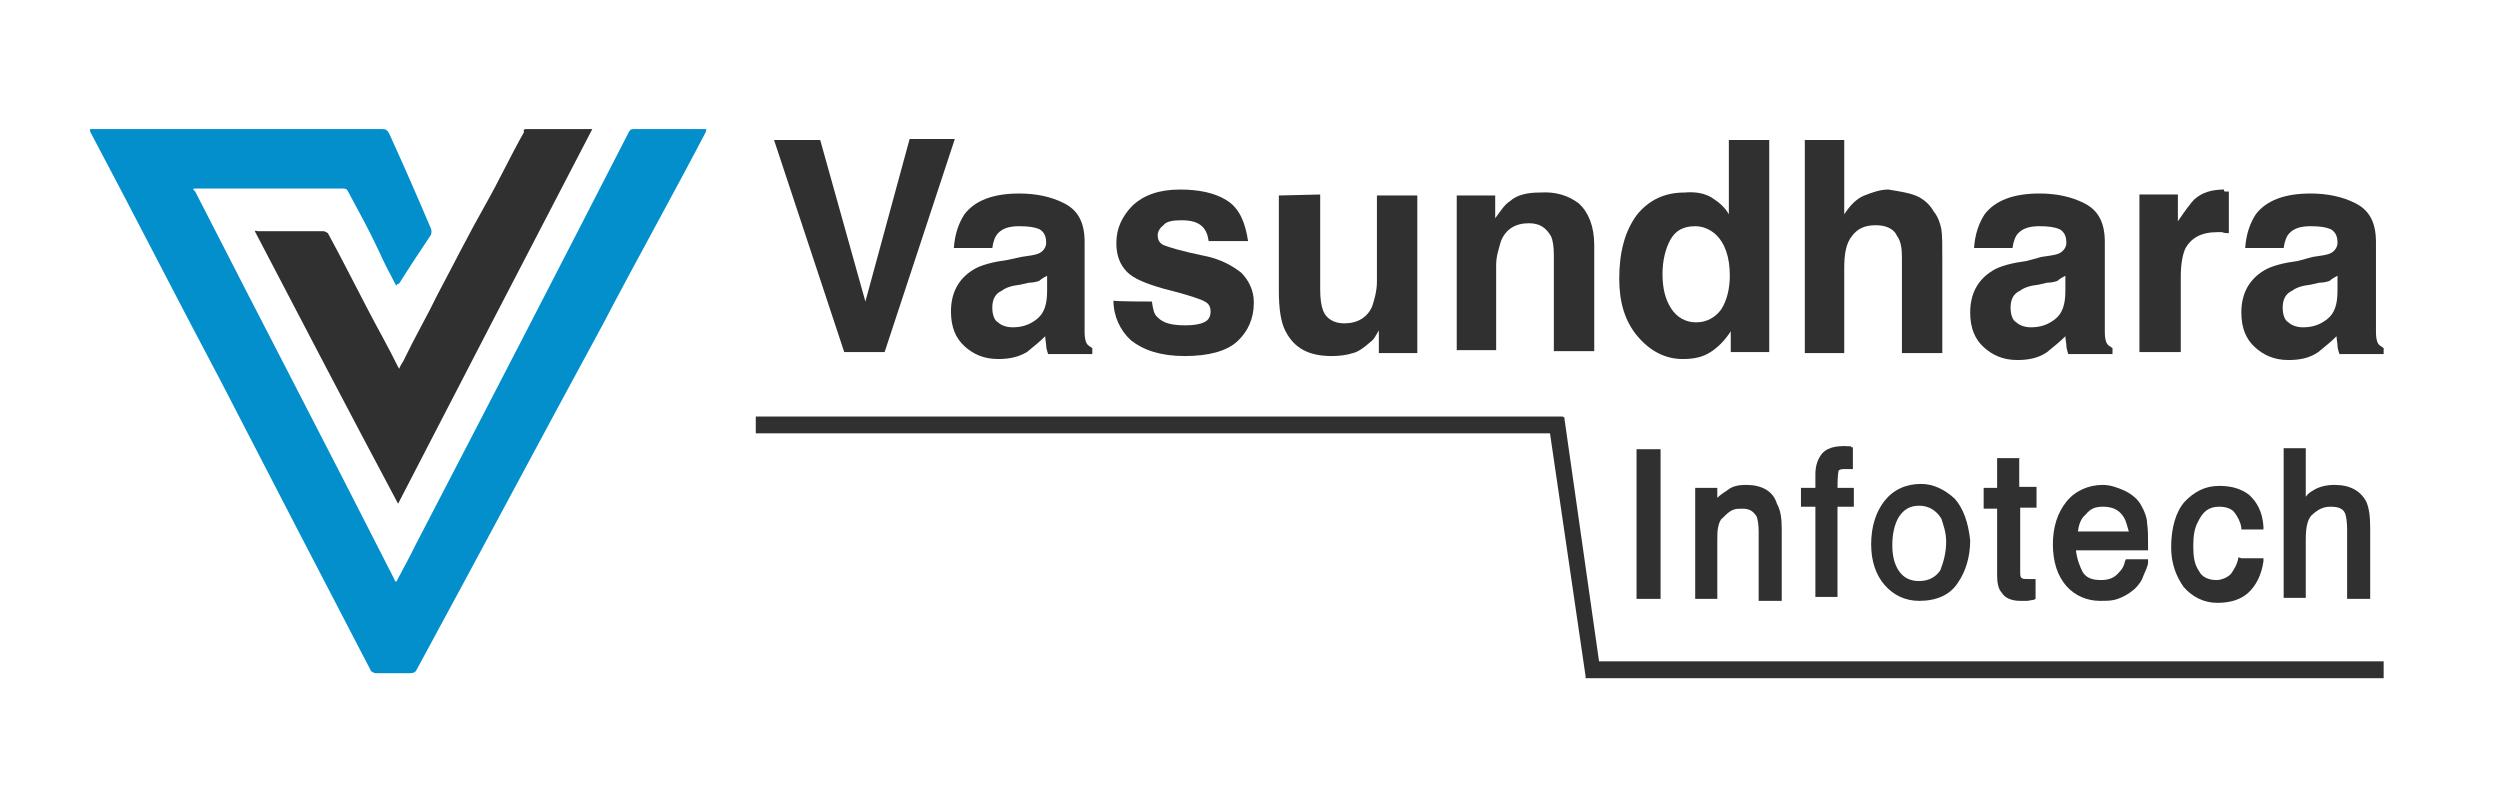 <svg width="268" height="85" viewBox="0 0 268 85" fill="none" xmlns="http://www.w3.org/2000/svg">
    <title>Vasundhara Logo</title>
<path d="M42.468 30.625C41.746 29.244 41.128 28.075 40.612 26.906C39.582 24.675 38.448 22.656 37.314 20.531C37.211 20.319 37.108 20.212 36.799 20.212C31.645 20.212 26.285 20.212 21.131 20.212C20.616 20.212 20.616 20.212 20.925 20.531C28.037 34.45 35.252 48.262 42.262 62.075C42.262 62.181 42.365 62.287 42.468 62.394C43.189 61.012 43.911 59.737 44.632 58.25C52.26 43.587 59.888 28.819 67.412 14.156C67.516 13.944 67.619 13.837 67.928 13.837C70.402 13.837 72.979 13.837 75.452 13.837C75.762 13.837 75.762 13.837 75.659 14.156C72.051 21.062 68.237 27.862 64.629 34.769C57.929 47.094 51.332 59.525 44.632 71.85C44.529 72.062 44.323 72.169 43.911 72.169C42.777 72.169 41.54 72.169 40.303 72.169C40.097 72.169 39.994 72.062 39.788 71.956C34.428 61.65 29.068 51.344 23.708 40.931C18.966 32.006 14.431 23.081 9.689 14.156C9.586 13.837 9.586 13.837 9.999 13.837C20.306 13.837 30.717 13.837 41.025 13.837C41.334 13.837 41.54 13.944 41.746 14.369C43.292 17.769 44.736 21.062 46.179 24.462C46.282 24.675 46.282 24.994 46.179 25.206C45.045 26.906 43.911 28.606 42.777 30.412C42.571 30.412 42.571 30.519 42.468 30.625Z" fill="#028FCC"/>
<path d="M63.495 13.837C56.589 27.119 49.58 40.612 42.674 54C37.52 44.331 32.366 34.45 27.315 24.781C27.419 24.675 27.522 24.781 27.625 24.781C29.995 24.781 32.366 24.781 34.634 24.781C34.84 24.781 34.943 24.887 35.149 24.994C36.592 27.65 37.932 30.306 39.375 33.069C40.406 35.087 41.643 37.212 42.674 39.337C42.674 39.337 42.777 39.444 42.777 39.55C42.983 39.019 43.292 38.7 43.395 38.381C44.529 36.044 45.766 33.919 46.9 31.581C48.652 28.287 50.302 24.994 52.054 21.912C53.497 19.362 54.734 16.706 56.177 14.156C56.074 13.944 56.177 13.837 56.383 13.837" fill="#303030"/>
<path d="M97.511 14.9H102.356L94.831 37.744H90.502L82.977 15.006H87.925L92.769 32.325L97.511 14.9Z" fill="#303030"/>
<path d="M109.468 27.544C110.292 27.437 110.911 27.331 111.22 27.225C111.839 27.012 112.148 26.481 112.148 26.056C112.148 25.312 111.942 24.887 111.426 24.569C110.911 24.356 110.292 24.25 109.262 24.25C108.231 24.25 107.509 24.462 106.994 24.994C106.685 25.312 106.478 25.844 106.375 26.587H102.252C102.355 25.1 102.768 23.931 103.386 22.975C104.52 21.487 106.479 20.744 109.262 20.744C111.014 20.744 112.663 21.062 114.106 21.806C115.549 22.55 116.271 23.825 116.271 25.95V33.706C116.271 34.237 116.271 34.875 116.271 35.619C116.271 36.256 116.374 36.575 116.477 36.787C116.58 37 116.786 37.106 117.095 37.319V37.956H112.354C112.251 37.637 112.148 37.319 112.148 37C112.148 36.787 112.045 36.362 112.045 36.044C111.426 36.681 110.705 37.212 110.086 37.744C109.159 38.275 108.231 38.487 106.994 38.487C105.448 38.487 104.314 37.956 103.386 37.106C102.459 36.256 101.943 35.087 101.943 33.387C101.943 31.369 102.768 29.881 104.314 28.925C105.138 28.394 106.479 28.075 108.025 27.862L109.468 27.544ZM112.251 29.562C112.045 29.669 111.632 29.881 111.426 30.094C111.22 30.2 110.705 30.306 110.292 30.306L109.365 30.519C108.437 30.625 107.818 30.837 107.406 31.156C106.685 31.475 106.375 32.112 106.375 32.962C106.375 33.706 106.582 34.344 106.994 34.556C107.303 34.875 107.922 35.087 108.54 35.087C109.468 35.087 110.292 34.875 111.117 34.237C111.942 33.6 112.251 32.644 112.251 31.156V29.562Z" fill="#303030"/>
<path d="M123.486 32.325C123.589 33.069 123.692 33.706 124.105 34.025C124.723 34.663 125.651 34.875 127.094 34.875C127.919 34.875 128.64 34.769 129.052 34.556C129.568 34.344 129.774 33.919 129.774 33.388C129.774 32.856 129.568 32.538 129.155 32.325C128.846 32.113 127.3 31.581 124.723 30.944C122.868 30.413 121.528 29.881 120.806 29.138C120.085 28.394 119.672 27.438 119.672 26.056C119.672 24.463 120.291 23.188 121.425 22.019C122.559 20.956 124.208 20.319 126.475 20.319C128.434 20.319 130.186 20.638 131.526 21.488C132.866 22.338 133.485 23.825 133.794 25.844H129.568C129.465 25.206 129.362 24.888 129.052 24.463C128.537 23.825 127.712 23.613 126.682 23.613C125.754 23.613 125.032 23.719 124.723 24.144C124.414 24.356 124.105 24.781 124.105 25.206C124.105 25.738 124.311 26.056 124.723 26.269C125.239 26.481 126.579 26.906 129.155 27.438C130.805 27.756 132.145 28.5 133.072 29.244C133.897 30.094 134.412 31.156 134.412 32.431C134.412 34.131 133.794 35.513 132.66 36.575C131.526 37.638 129.568 38.169 126.991 38.169C124.414 38.169 122.559 37.531 121.219 36.469C120.085 35.406 119.363 33.919 119.363 32.219C119.26 32.325 123.486 32.325 123.486 32.325Z" fill="#303030"/>
<path d="M141.525 20.85V31.05C141.525 32.006 141.628 32.75 141.834 33.281C142.143 34.131 142.968 34.663 144.102 34.663C145.545 34.663 146.576 34.025 147.091 32.856C147.297 32.219 147.606 31.263 147.606 30.2V20.956H151.936V37.85H147.813V35.406C147.813 35.406 147.709 35.619 147.503 35.938C147.4 36.15 147.194 36.469 146.885 36.681C146.163 37.319 145.545 37.744 145.029 37.85C144.411 38.063 143.586 38.169 142.762 38.169C140.288 38.169 138.742 37.319 137.814 35.513C137.299 34.556 137.093 33.069 137.093 31.156V20.956L141.525 20.85Z" fill="#303030"/>
<path d="M169.252 21.806C170.283 22.763 170.902 24.25 170.902 26.269V37.638H166.572V27.331C166.572 26.481 166.469 25.738 166.263 25.313C165.748 24.463 165.129 23.931 163.892 23.931C162.449 23.931 161.419 24.569 160.903 25.844C160.697 26.588 160.388 27.438 160.388 28.394V37.531H156.162V20.956H160.285V23.4C160.903 22.55 161.315 21.913 161.831 21.594C162.655 20.85 163.789 20.638 165.129 20.638C166.779 20.531 168.119 20.956 169.252 21.806Z" fill="#303030"/>
<path d="M183.477 21.169C184.302 21.7 184.92 22.231 185.332 22.975V15.006H189.662V37.744H185.538V35.513C184.92 36.469 184.198 37.213 183.374 37.744C182.549 38.275 181.622 38.488 180.385 38.488C178.529 38.488 176.88 37.638 175.54 36.044C174.2 34.45 173.582 32.431 173.582 29.881C173.582 27.013 174.2 24.781 175.437 23.081C176.777 21.381 178.529 20.638 180.591 20.638C181.828 20.531 182.755 20.744 183.477 21.169ZM184.508 33.175C185.126 32.219 185.435 30.944 185.435 29.563C185.435 27.544 184.92 26.056 183.889 25.1C183.271 24.569 182.549 24.25 181.725 24.25C180.385 24.25 179.56 24.781 179.045 25.738C178.529 26.694 178.22 27.969 178.22 29.35C178.22 30.944 178.529 32.113 179.148 33.069C179.766 34.025 180.694 34.556 181.828 34.556C182.962 34.556 183.889 34.025 184.508 33.175Z" fill="#303030"/>
<path d="M205.329 20.956C206.154 21.275 206.876 21.913 207.288 22.656C207.803 23.294 208.009 24.038 208.112 24.569C208.216 25.206 208.216 26.269 208.216 27.863V37.85H203.886V27.544C203.886 26.694 203.783 25.844 203.371 25.313C203.062 24.569 202.237 24.144 201.103 24.144C199.969 24.144 199.145 24.463 198.526 25.313C197.908 26.056 197.702 27.225 197.702 28.713V37.85H193.476V15.006H197.702V22.975C198.32 22.019 199.042 21.275 199.866 20.956C200.691 20.638 201.516 20.319 202.443 20.319C203.68 20.531 204.505 20.638 205.329 20.956Z" fill="#303030"/>
<path d="M218.833 27.544C219.657 27.437 220.276 27.331 220.585 27.225C221.203 27.012 221.513 26.481 221.513 26.056C221.513 25.312 221.306 24.887 220.791 24.569C220.276 24.356 219.657 24.25 218.626 24.25C217.596 24.25 216.874 24.462 216.359 24.994C216.049 25.312 215.843 25.844 215.74 26.587H211.617C211.72 25.1 212.133 23.931 212.751 22.975C213.885 21.487 215.843 20.744 218.626 20.744C220.379 20.744 222.028 21.062 223.471 21.806C224.914 22.55 225.636 23.825 225.636 25.95V33.706C225.636 34.237 225.636 34.875 225.636 35.619C225.636 36.256 225.739 36.575 225.842 36.787C225.945 37 226.151 37.106 226.46 37.319V37.956H221.719C221.616 37.637 221.513 37.319 221.513 37C221.513 36.787 221.409 36.362 221.409 36.044C220.791 36.681 220.069 37.212 219.451 37.744C218.523 38.381 217.493 38.594 216.256 38.594C214.709 38.594 213.576 38.062 212.648 37.212C211.72 36.362 211.205 35.194 211.205 33.494C211.205 31.475 212.029 29.987 213.576 29.031C214.4 28.5 215.74 28.181 217.286 27.969L218.833 27.544ZM221.409 29.562C221.203 29.669 220.791 29.881 220.585 30.094C220.379 30.2 219.863 30.306 219.451 30.306L218.523 30.519C217.596 30.625 216.977 30.837 216.565 31.156C215.843 31.475 215.534 32.112 215.534 32.962C215.534 33.706 215.74 34.344 216.153 34.556C216.462 34.875 217.08 35.087 217.699 35.087C218.626 35.087 219.451 34.875 220.276 34.237C221.1 33.6 221.409 32.644 221.409 31.156V29.562Z" fill="#303030"/>
<path d="M238.623 20.531C238.623 20.531 238.829 20.531 238.932 20.531V24.994C238.726 24.994 238.417 24.994 238.211 24.888C238.005 24.888 237.902 24.888 237.695 24.888C235.943 24.888 234.912 25.525 234.294 26.588C233.985 27.225 233.779 28.288 233.779 29.669V37.744H229.346V20.85H233.469V23.719C234.191 22.656 234.809 21.806 235.222 21.381C236.046 20.638 237.077 20.319 238.417 20.319C238.417 20.531 238.417 20.531 238.623 20.531Z" fill="#303030"/>
<path d="M247.9 27.544C248.725 27.437 249.343 27.331 249.652 27.225C250.271 27.012 250.58 26.481 250.58 26.056C250.58 25.312 250.374 24.887 249.859 24.569C249.343 24.356 248.725 24.25 247.694 24.25C246.663 24.25 245.942 24.462 245.426 24.994C245.117 25.312 244.911 25.844 244.808 26.587H240.685C240.788 25.1 241.2 23.931 241.819 22.975C242.952 21.487 244.911 20.744 247.694 20.744C249.446 20.744 251.096 21.062 252.539 21.806C253.982 22.55 254.703 23.825 254.703 25.95V33.706C254.703 34.237 254.703 34.875 254.703 35.619C254.703 36.256 254.806 36.575 254.909 36.787C255.012 37 255.219 37.106 255.528 37.319V37.956H250.786C250.683 37.637 250.58 37.319 250.58 37C250.58 36.787 250.477 36.362 250.477 36.044C249.859 36.681 249.137 37.212 248.519 37.744C247.591 38.381 246.56 38.594 245.323 38.594C243.777 38.594 242.643 38.062 241.716 37.212C240.788 36.362 240.272 35.194 240.272 33.494C240.272 31.475 241.097 29.987 242.643 29.031C243.468 28.5 244.808 28.181 246.354 27.969L247.9 27.544ZM250.58 29.562C250.374 29.669 249.962 29.881 249.756 30.094C249.549 30.2 249.034 30.306 248.622 30.306L247.694 30.519C246.766 30.625 246.148 30.837 245.736 31.156C245.014 31.475 244.705 32.112 244.705 32.962C244.705 33.706 244.911 34.344 245.323 34.556C245.632 34.875 246.251 35.087 246.869 35.087C247.797 35.087 248.622 34.875 249.446 34.237C250.271 33.6 250.58 32.644 250.58 31.156V29.562Z" fill="#303030"/>
<path d="M178.014 48.156H175.437V64.2H178.014V48.156Z" fill="#303030"/>
<path d="M187.188 51.981C186.466 51.981 185.745 52.088 185.229 52.513C184.92 52.725 184.405 53.044 184.095 53.363V52.3H181.725V64.2H184.095V58.038C184.095 57.294 184.095 56.869 184.198 56.444C184.302 56.019 184.405 55.7 184.714 55.488C185.023 55.169 185.435 54.744 185.848 54.638C186.054 54.531 186.466 54.531 186.775 54.531C187.497 54.531 187.909 54.744 188.322 55.381C188.425 55.7 188.528 56.231 188.528 56.975V64.413H191.002V56.763C191.002 55.594 190.898 54.744 190.486 54C190.074 52.619 188.837 51.981 187.188 51.981Z" fill="#303030"/>
<path d="M198.217 47.838C196.671 47.731 195.64 48.05 195.125 48.9C194.919 49.219 194.609 49.856 194.609 50.813V52.3H193.063V54.319H194.609V63.988H196.98V54.319H198.732V52.3H196.98C196.98 50.919 197.083 50.6 197.083 50.494C197.186 50.281 197.599 50.281 197.805 50.281C197.908 50.281 197.908 50.281 198.011 50.281C198.114 50.281 198.217 50.281 198.32 50.281H198.629V47.944H198.423C198.526 47.838 198.423 47.838 198.217 47.838Z" fill="#303030"/>
<path d="M209.556 53.469C208.525 52.513 207.288 51.875 205.948 51.875C204.299 51.875 202.959 52.513 202.031 53.681C201.103 54.85 200.588 56.444 200.588 58.356C200.588 60.163 201.103 61.65 202.031 62.712C202.959 63.775 204.196 64.412 205.742 64.412C207.597 64.412 209.04 63.775 209.865 62.5C210.689 61.331 211.205 59.737 211.205 57.931C210.999 56.019 210.483 54.531 209.556 53.469ZM205.742 62.288C204.814 62.288 204.093 61.969 203.577 61.225C203.062 60.481 202.856 59.525 202.856 58.462C202.856 57.294 203.062 56.231 203.577 55.381C204.093 54.638 204.711 54.212 205.742 54.212C206.773 54.212 207.597 54.744 208.112 55.594C208.319 56.231 208.628 57.081 208.628 58.038C208.628 59.1 208.422 60.056 208.009 61.119C207.597 61.756 206.876 62.288 205.742 62.288Z" fill="#303030"/>
<path d="M216.565 49.113H214.091V52.3H212.648V54.531H214.091V61.65C214.091 62.394 214.194 63.138 214.606 63.563C214.915 64.094 215.637 64.413 216.565 64.413C216.771 64.413 217.08 64.413 217.286 64.413C217.492 64.413 217.802 64.306 218.008 64.306L218.214 64.2V62.075H217.905C217.802 62.075 217.698 62.075 217.595 62.075C217.08 62.075 216.771 62.075 216.771 61.969C216.668 61.969 216.565 61.863 216.565 61.438V54.425H218.317V52.194H216.462V49.006C216.462 49.113 216.565 49.113 216.565 49.113Z" fill="#303030"/>
<path d="M229.552 54.213C229.243 53.575 228.625 53.044 227.8 52.619C227.079 52.3 226.254 51.981 225.429 51.981C223.883 51.981 222.44 52.619 221.512 53.788C220.585 54.956 220.069 56.444 220.069 58.356C220.069 60.269 220.585 61.756 221.512 62.819C222.44 63.881 223.78 64.413 225.12 64.413C225.739 64.413 226.151 64.413 226.666 64.306C227.491 64.094 228.212 63.669 228.831 63.138C229.14 62.819 229.552 62.394 229.759 61.756C229.965 61.225 230.274 60.694 230.274 60.269V59.95H227.903L227.8 60.163C227.697 60.694 227.491 61.013 227.182 61.331C226.666 61.969 226.048 62.181 225.223 62.181C224.295 62.181 223.677 61.969 223.265 61.331C222.955 60.694 222.646 59.95 222.543 58.994H230.274V58.675C230.274 57.506 230.274 56.763 230.171 56.125C230.171 55.488 229.862 54.744 229.552 54.213ZM222.749 56.975C222.852 56.231 223.059 55.594 223.574 55.169C224.089 54.531 224.605 54.319 225.429 54.319C226.46 54.319 227.182 54.638 227.697 55.488C227.903 55.806 228.006 56.338 228.212 56.975H222.749Z" fill="#303030"/>
<path d="M239.963 59.737C239.86 60.481 239.448 61.119 239.139 61.544C238.829 61.862 238.211 62.181 237.592 62.181C236.768 62.181 236.046 61.862 235.737 61.225C235.222 60.481 235.119 59.631 235.119 58.569C235.119 57.506 235.222 56.656 235.634 55.912C236.149 54.85 236.768 54.319 237.902 54.319C238.623 54.319 239.242 54.531 239.551 54.956C239.86 55.381 240.169 55.912 240.272 56.55V56.762H242.643V56.444C242.54 54.85 241.922 53.787 241.097 53.044C240.272 52.406 239.242 52.087 237.902 52.087C236.355 52.087 235.222 52.725 234.191 53.787C233.263 54.85 232.748 56.55 232.748 58.675C232.748 60.375 233.263 61.756 234.088 62.925C235.015 63.987 236.252 64.625 237.695 64.625C239.035 64.625 240.169 64.306 240.994 63.562C241.819 62.819 242.437 61.65 242.643 60.162V59.844H240.272L239.963 59.737Z" fill="#303030"/>
<path d="M253.672 53.788C253.054 52.619 251.92 51.981 250.271 51.981C249.343 51.981 248.519 52.194 247.9 52.619C247.694 52.725 247.385 52.938 247.179 53.257V48.05H244.808V64.094H247.179V57.825C247.179 56.444 247.385 55.488 248.003 55.063C248.622 54.532 249.137 54.319 249.859 54.319C250.683 54.319 251.199 54.532 251.405 55.063C251.508 55.382 251.611 55.913 251.611 56.763V64.2H254.085V56.657C254.085 55.382 253.982 54.532 253.672 53.788Z" fill="#303030"/>
<path d="M171.417 70.894L167.706 44.862V44.756L167.5 44.65H81.019V46.456H166.16L169.974 72.487V72.7H255.528V70.894H171.417Z" fill="#303030"/>
</svg>
